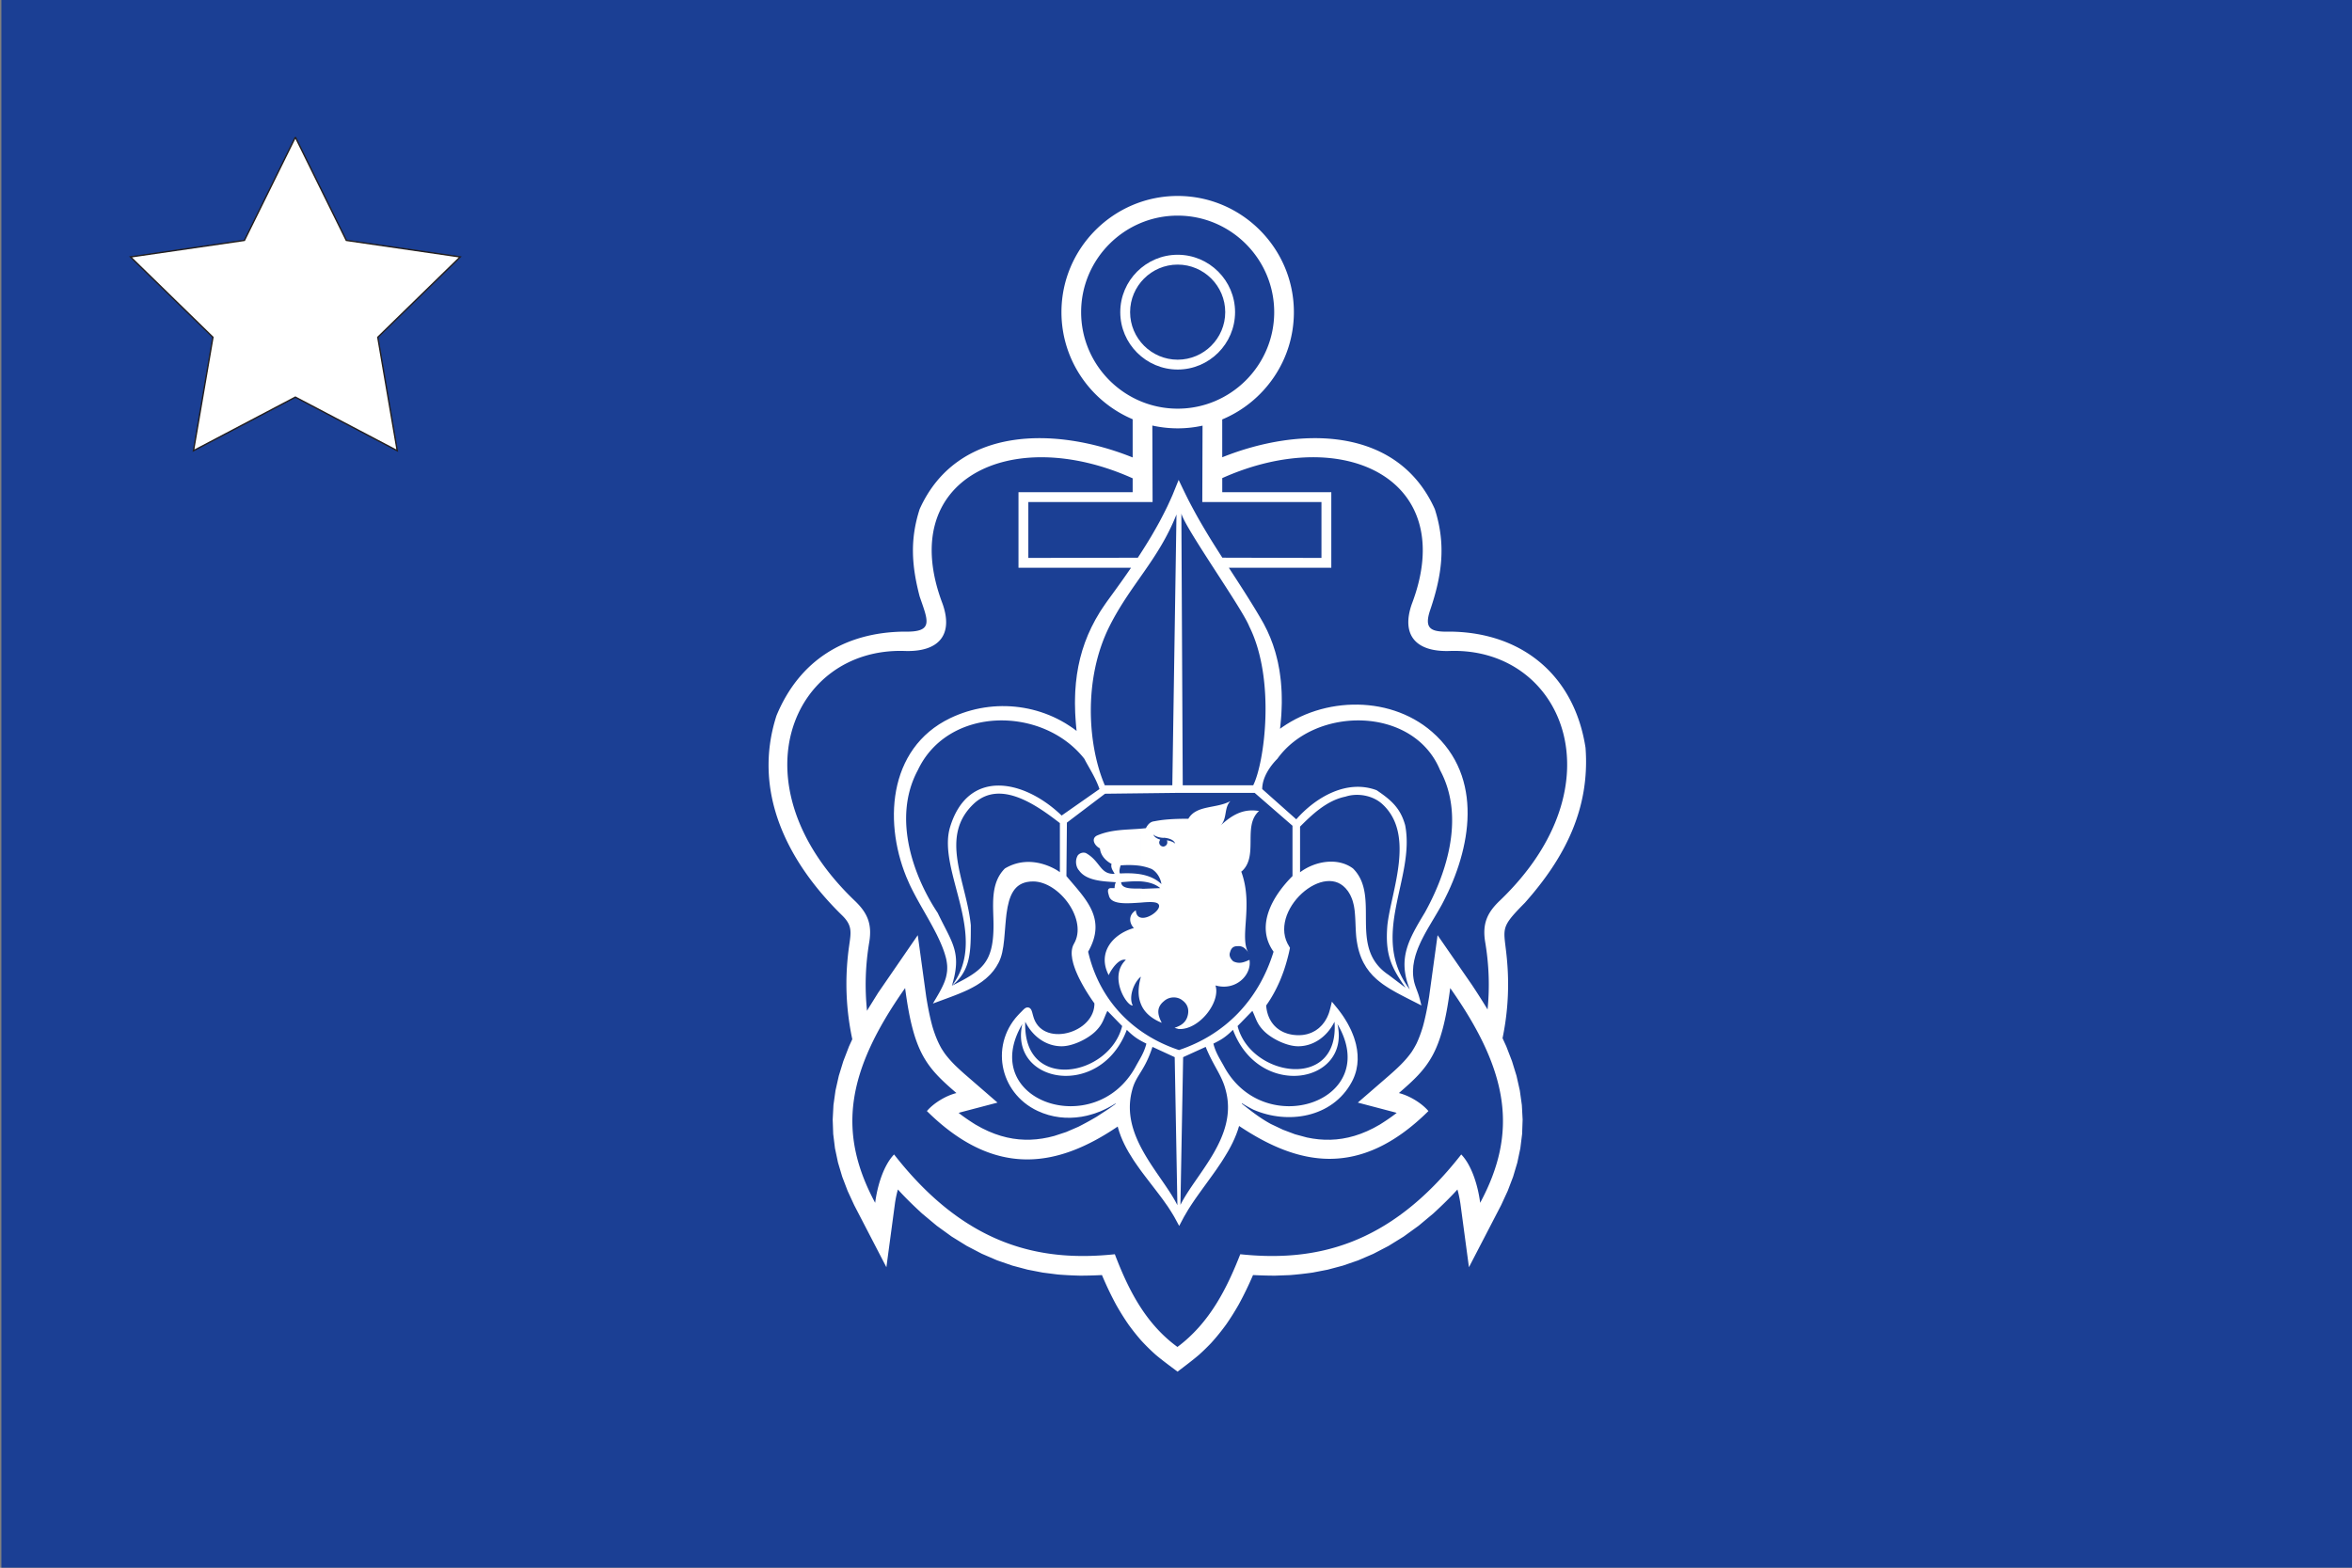 <svg viewBox="0 0 7087 4725" xmlns="http://www.w3.org/2000/svg" fill-rule="evenodd" clip-rule="evenodd"><rect x="0" y="0" width="7087" height="4725" fill="#808080" stroke="none"/><path fill="#1b3f94" d="M7090.787.008H4.157v4724.42h7086.63z"/><path d="M3548.528 767.792c-95.267 0-172.954 77.696-172.954 172.946 0 95.259 77.687 172.955 172.954 172.955 95.267 0 172.958-77.696 172.958-172.955 0-95.25-77.691-172.946-172.958-172.946m0 29.646c78.925 0 143.308 64.371 143.308 143.3 0 78.925-64.383 143.3-143.308 143.3-78.93 0-143.309-64.375-143.309-143.3 0-78.929 64.38-143.3 143.309-143.3" fill="#fff"/><path d="M3548.528 649.859c-160.217 0-290.884 130.667-290.884 290.88 0 160.208 130.667 290.879 290.884 290.879 160.204 0 290.87-130.671 290.87-290.88 0-160.212-130.666-290.88-290.87-290.88m495.688 2408.394a502.132 502.132 0 00-13.617-18.179l-17.387-21.216c-2.788 11.47-5.246 22.979-8.93 34.183-1.687 4.57-3.52 8.92-5.587 13.33-2.175 4.166-4.433 8.103-6.983 12.07a147.867 147.867 0 01-8.25 10.696 147.25 147.25 0 01-9.484 9.258 133.105 133.105 0 01-10.641 7.721c-3.871 2.27-7.671 4.25-11.755 6.117a136.242 136.242 0 01-12.85 4.412c-4.67 1.1-9.187 1.95-13.929 2.592-5.062.454-9.925.65-15 .646-5.2-.242-10.2-.688-15.367-1.371a164.593 164.593 0 01-13.55-2.95 144.186 144.186 0 01-12.32-4.434 131.485 131.485 0 01-11.117-5.8 127.846 127.846 0 01-9.87-7.083c-3.068-2.67-5.85-5.375-8.647-8.32a125.05 125.05 0 01-7.412-9.488 131.573 131.573 0 01-6.121-10.621 141.993 141.993 0 01-4.796-11.696l-2.446-8.383c-1.42-6.438-2.562-12.846-2.991-19.446 16.683-23.15 30.062-48.183 41.429-74.317a550.736 550.736 0 0012.696-33.216c5.6-16.842 10.341-33.721 14.404-51.013l3.258-15.067-7.792-13.758-4.291-10.146-3-10.325-1.796-10.483-.642-10.6.454-10.671 1.5-10.708 2.492-10.688 3.438-10.6 4.341-10.446 5.146-10.225 5.908-9.941 6.625-9.571 7.238-9.138 7.796-8.65 8.283-8.075 8.688-7.442 9.016-6.77 9.271-6.017 9.459-5.204 9.537-4.313 9.538-3.404 9.487-2.454 9.325-1.43 9.125-.42 8.838.662 8.533 1.721 8.212 2.875 7.867 4.084 7.546 5.358 7.17 6.746 6.888 8.42c2.546 3.717 4.809 7.417 7.009 11.35 2.691 5.376 4.9 10.626 6.908 16.288 1.812 5.759 3.262 11.43 4.517 17.338.825 4.554 1.512 9.05 2.125 13.62 3.12 27.505 2.37 55.176 5.229 82.696 1.033 8.355 2.446 16.563 4.033 24.83l2.175 9.35 2.517 8.945 2.804 8.559 3.12 8.216 3.4 7.867 3.726 7.513 8.254 14.054 9.35 12.854 10.33 11.775 11.24 10.775a337.694 337.694 0 0018.417 14.667 479.113 479.113 0 0020.071 13.296 769.77 769.77 0 0021.542 12.458c24.75 13.383 49.958 25.925 75.042 38.692-2.792-10.746-5.25-21.592-8.667-32.159-4.542-13.725-10.583-27-13.708-41.183l-1.417-7.867-.958-7.704-.5-7.704-.084-7.663 1-15.275 2.5-15.22 3.792-15.196a367.187 367.187 0 017.833-22.65c3.167-7.6 6.5-15.046 10-22.513 5-10.042 10.167-19.88 15.625-29.68 15.125-26.574 31.417-52.432 46.209-79.224 6.625-12.442 12.791-25.063 18.916-37.775l7.125-15.78 6.792-16.004 6.417-16.237 6-16.42 5.625-16.613 5.125-16.742 4.667-16.858 4.166-16.984 3.625-17.054 3.084-17.108 2.458-17.146 1.875-17.18 1.208-17.141.5-17.12-.166-17.076-.917-16.983-1.667-16.884-2.5-16.737-3.291-16.604-4.167-16.425-5.042-16.2-5.958-15.975-6.917-15.713-7.833-15.412-8.917-15.1-9.875-14.738-10.917-14.354-12-13.967-13.083-13.512-14.208-13.046-12.667-10.45-13.125-9.708-13.583-8.98-13.917-8.254-14.292-7.55-14.625-6.82-14.875-6.096-15.166-5.409-15.375-4.712-15.584-4.009-15.775-3.316-15.908-2.63-16.013-1.954-16.091-1.287-16.15-.6-16.167.058-16.167.713-16.129 1.379-16.062 2.042-15.975 2.662-15.838 3.333-15.708 3.959-15.504 4.604-15.305 5.23-15.075 5.857-14.795 6.509-14.496 7.112-14.175 7.73-13.834 8.354-13.408 8.958-5.925 4.346c1.65-14.371 2.942-28.688 3.954-43.109.604-11.287 1.03-22.529 1.275-33.829a910.347 910.347 0 00-.475-33.729 835.447 835.447 0 00-2.383-33.554 805.837 805.837 0 00-4.45-33.292l-4.208-22.004a679.44 679.44 0 00-8.259-32.658l-6.875-21.492-8.041-21.238-9.221-20.941-10.463-20.65c-18.733-33.388-39.029-65.934-59.554-98.267-15.063-23.558-30.325-47.013-45.533-70.488h308.683v-227.683h-328.58v-42.53c366.072-163.804 714.089 3.13 571.464 378.651-32.459 91.763 8.666 146.85 117 142.242 337.417-8.613 512.709 402.8 148.292 752.146-38.417 36.48-53.584 69.721-44.5 125.28 11.5 68.029 13.875 135.845 7.166 203.258-.625-1.067-1.208-2.12-1.833-3.18-14.667-24.128-29.75-47.745-45.375-71.25l-103.417-149.612-25.458 185.309c-4.917 30.675-10.667 60.687-18.917 90.654-5.333 17.625-11.25 34.212-19.125 50.842-4.542 8.804-9.333 17.054-14.75 25.329-19.458 27.587-43.625 49.554-68.875 71.7l-93.183 80.741 112.85 29.68c1.416.437 2.833.883 4.208 1.375-16.25 12.8-33 23.975-50.483 35.016l-19.705 10.946-19.341 9.267-18.954 7.72-18.625 6.23-18.346 4.833-18.117 3.525-17.93 2.292-17.803 1.083-17.754-.054-17.734-1.175-17.758-2.254-17.813-3.304-35.908-9.704-36.292-13.671-36.65-17.396c-32.391-17.567-58.65-38.4-87.079-60.817l-.1-1.9c11.258 7.275 22.93 13.713 34.892 19.746l9.829 4.03 9.825 3.595 9.975 3.208 10.096 2.825 10.2 2.434 10.291 2.037 10.355 1.634 10.412 1.237 10.446.82 10.467.418 10.462-.009 10.43-.429 10.391-.854 10.337-1.288 10.255-1.729 10.154-2.17 10.041-2.613 9.888-3.075 9.75-3.538 9.558-4.004 9.363-4.466 9.137-4.946 8.896-5.421 8.646-5.917 8.342-6.408 8.033-6.896 7.725-7.396 7.346-7.892 6.992-8.383 6.575-8.904 6.17-9.4 5.717-9.9 3.725-7.325 3.258-7.392 2.805-7.454 2.387-7.512 1.954-7.542 2.671-15.183 1.133-15.221-.337-15.184-1.654-15.083-2.896-14.937a317.88 317.88 0 00-6.438-22 352.77 352.77 0 00-8.608-21.363c-3.317-7-6.783-13.8-10.483-20.596a456.182 456.182 0 00-12.013-19.667l-4.312-6.325m-361.084-1377.526c-11.942-18.591-23.787-37.216-35.433-56-12.713-20.779-25.104-41.679-37.196-62.841a2011.588 2011.588 0 01-28.6-52.988c-10.463-20.717-20.438-41.608-30.425-62.57l-18.209 44.95a1357.993 1357.993 0 01-15.887 35.045 1404.64 1404.64 0 01-23.37 45.825 1669.166 1669.166 0 01-25.393 44.721c-10.97 18.27-22.22 36.283-33.77 54.175-2.142 3.28-4.288 6.546-6.455 9.804l-329.85.613v-168.388h374.396l-.741-230.588a350.952 350.952 0 0076.329 8.43c25.962 0 50.796-2.821 74.962-8.138l-.75 230.296h359.063v168.388l-298.67-.734m-275.118 30.375a2983.695 2983.695 0 01-29.416 42.2c-13.813 19.346-27.767 38.596-41.788 57.775a825.277 825.277 0 00-22.725 33.592l-13.346 22.654-11.92 22.863-10.538 23.083-9.188 23.317-7.879 23.575-6.604 23.842-5.375 24.129-4.188 24.437-3.054 24.746-1.95 25.075c-.579 12.8-.891 25.492-.954 38.292l.6 26.004c.942 18.763 2.233 37.458 4.317 56.138-11.071-8.771-23.034-16.375-35.009-23.825l-11.658-6.642-11.858-6.188-12.05-5.741-12.23-5.267-12.383-4.796-12.541-4.341-12.676-3.892-12.791-3.396-12.9-2.946-12.996-2.458-13.075-2.008-13.138-1.538-13.191-1.058-13.234-.58-13.25-.104-13.262.367-13.258.833-13.238 1.346-13.208 1.796-13.171 2.283-13.1 2.775-13.03 3.263-12.95 3.746-12.841 4.225-12.733 4.725-12.6 5.212-12.505 5.721-17.258 8.946-16.3 9.767-15.308 10.529-14.321 11.287-13.35 11.942-12.383 12.63-11.434 13.195-10.496 13.796-9.575 14.32-8.67 14.8-7.767 15.247-6.9 15.637-6.046 16.03-5.204 16.34-4.38 16.65-3.579 16.876-2.8 17.133-2.029 17.275-1.287 17.446-.55 17.538.154 17.629.854 17.666 1.525 17.667 2.192 17.65 2.833 17.58 3.463 17.487 4.075 17.35 4.675 17.175 5.241 16.987 5.821 16.755 6.359 16.487 10.1 23.171c10.079 21.262 21.212 41.82 32.75 62.33 16.72 29.437 33.816 58.612 49.062 88.866 11.667 23.87 22.65 48.57 28.692 74.53 1.354 6.753 2.283 13.278 2.766 20.124.175 5.042.109 9.909-.233 14.934-.762 7.391-2.083 14.3-4.025 21.47a208.646 208.646 0 01-3.554 10.734c-9.113 23.408-22.596 44.554-35.25 66.162 14.78-5.462 29.562-10.946 44.35-16.375 21.125-7.804 41.942-15.841 62.304-25.466 8.217-4.071 16.18-8.317 24.104-12.925a349.67 349.67 0 0017.109-11.255l10.783-8.404a252.118 252.118 0 0014.97-14.108l9.03-10.513 8.133-11.479 7.113-12.467 3.18-6.712 3.053-7.713 2.588-8.212 2.17-8.596 3.338-18.187 2.37-19.238c2.555-26.783 4.118-53.625 7.405-80.342l3.08-18.933 4.2-17.612 2.603-8.18 2.975-7.675 3.371-7.15 3.784-6.554 4.22-5.95 4.692-5.317 5.2-4.691 5.775-4.046 6.438-3.42 7.208-2.755 8.054-2.038 9.008-1.275 10.034-.4 7.125.363 7.183.983 7.246 1.571 7.263 2.175 7.27 2.738 7.221 3.258 7.154 3.808 7.05 4.288 6.934 4.737 6.754 5.204 6.567 5.58 6.333 5.962 6.087 6.313 5.8 6.612 5.48 6.888 5.141 7.15 4.775 7.333 4.375 7.52 3.946 7.655 3.504 7.78 3.021 7.845 2.533 7.867 2.009 7.879 1.47 7.85.921 7.796.334 7.67-.25 7.571-.863 7.43-1.487 7.237-2.134 7.058-2.795 6.875-6.142 11.909-1.954 5.529-1.33 5.72-.75 5.892-.245 6.005.212 6.12 1.642 12.505 3.025 12.812a308.909 308.909 0 006.608 19.588c2.675 6.641 5.496 13.125 8.48 19.633 7.174 14.792 14.991 28.983 23.47 43.063 7.904 12.783 16.1 25.429 25 37.554l-.058 5.754-.983 8.23-1.83 7.89-2.637 7.572-3.38 7.245-4.095 6.913-4.767 6.562-5.387 6.192-5.967 5.788-6.47 5.37-6.938 4.909-7.338 4.45-7.67 3.929-7.946 3.417-8.159 2.862-8.291 2.3-8.375 1.713-8.38 1.091-8.329.496-8.196-.146-8.004-.775-7.762-1.429-7.454-2.083-7.092-2.725-6.683-3.404-6.25-4.071-5.763-4.767-5.258-5.475-4.73-6.262-4.145-7.067-3.513-7.942c-1.396-4.379-2.792-8.683-3.942-13.112-1.245-4.771-2.366-9.592-4.525-14.046-1.204-2.017-2.279-3.246-4.025-4.846l-2.533-1.454-3.004-.78-2.925.017c-2.317.555-3.83 1.096-5.867 2.288-4.562 3.246-8.37 7.675-12.333 11.612-6.225 6.08-11.892 12.43-17.554 19.034l-7.025 9.279-6.338 9.567-5.658 9.804-4.98 10.025-4.3 10.204-3.633 10.358-2.97 10.488-2.309 10.575-1.65 10.65-1.008 10.679-.354 10.692.279 10.67.917 10.617 1.541 10.546 2.159 10.433 2.779 10.309 3.391 10.141 4 9.955 4.592 9.733 5.196 9.487 5.775 9.217 6.367 8.9 6.937 8.571 7.513 8.217 8.075 7.82 8.629 7.392 9.175 6.95 9.729 6.467 10.25 5.967 10.738 5.404 16.116 6.746 16.313 5.35 16.5 4.008 16.616 2.708 16.675 1.43 16.675.204 16.617-.975 16.496-2.117 16.317-3.225a391.04 391.04 0 0024.033-6.83l15.642-5.808c16.162-6.883 31.737-14.658 46.404-24.362l-.138 1.883a1493.33 1493.33 0 01-19.908 14.33l-37.042 24.162c-18.187 10.775-36.296 20.754-55.17 30.267l-36.405 15.708-36.016 11.83-17.867 4.395-17.78 3.35-17.729 2.287-17.704 1.209-17.716.079-17.788-1.054-17.904-2.263-18.092-3.5-18.325-4.825-18.62-6.216-18.95-7.7-19.313-9.267-19.704-10.933c-17.488-11.034-34.234-22.196-50.48-34.996a111.49 111.49 0 015.975-1.88l111.092-29.175-100.937-87.525c-9.171-8.166-18.171-16.429-27-24.966-10.838-10.904-20.75-21.892-30.038-34.163-4.142-5.87-8-11.754-11.725-17.908-11.57-20.638-19.417-41.421-26.246-64.05-8.254-29.967-13.975-59.98-18.912-90.654l-25.45-185.309-119.421 173.642-29.375 47.22c-1.363 2.372-2.709 4.717-4.05 7.088-7.209-68.696-4.959-137.829 6.725-207.167 9.079-55.558-6.059-88.8-44.484-125.279-364.417-349.346-189.108-760.759 148.284-752.146 108.35 4.608 149.462-50.48 117.012-142.242-142.816-375.975 206.234-542.855 572.826-378.03v41.909h-344.005V1711.1h339.113m-40.141 1684.03l.925 3.76 3.895 12.803 4.542 12.571 5.13 12.367 5.67 12.15 6.15 11.946 6.588 11.783 14.27 23.063c7.621 11.354 15.417 22.487 23.434 33.558 21.45 28.817 43.858 56.9 65.258 85.77l14.888 21.043c6.895 10.391 13.433 20.808 19.75 31.575l14.716 27.166 14.463-27.341 12.537-21.396c6.925-10.938 14.038-21.675 21.346-32.371 20.821-29.704 42.567-58.738 63.459-88.413l15.408-22.779a902.27 902.27 0 0021.35-34.883l6.45-11.85 6.058-11.959 5.596-12.091 5.092-12.234 4.55-12.37 3.937-12.517.28-1.067c175.454 117.138 361.47 161.917 570.512-44.933-20.416-24.038-56.958-46.271-89-54.28 90.792-78.266 129.042-120.566 154.667-316.383 177.959 252.73 204.084 435.192 90.209 647.226-6.709-52.909-25.917-113.676-57-145.788-218 279.434-445.33 323.875-665.81 300.738-39.85 101.454-91.466 206.462-189.35 279.433-98.783-72.087-149.504-177.096-188.658-279.433-219.808 23.137-447.134-21.304-665.163-300.738-31.054 32.112-50.267 92.88-56.996 145.788-113.858-212.034-87.733-394.497 90.242-647.226 25.625 195.817 63.854 238.117 154.63 316.384-32.026 8.008-68.543 30.241-88.997 54.279 209.696 207.47 399.246 165.608 574.972 46.65m-38.921-1028.443c-50.955-118.791-65.913-319.179 13.904-478.775 62.887-125.738 147.942-200.704 202.08-337.454l-12.522 816.23h-203.462m447.217 0c34.208-68.392 67.87-319.18-11.93-478.776-21.17-54.233-192.383-294.484-204.558-340.209l4.138 818.984h212.35m-223.763 797.922c-136.825-45.6-239.463-148.196-273.654-296.384 57.296-100.237-7.934-158.975-65.455-227.962l1.48-161.096 114.858-87.055 222.771-2.629h228.067l114.037 99.084v151.696c-57.029 56.975-114.037 148.196-57.029 227.962-45.6 148.188-148.246 250.784-285.075 296.384m628.013-376.15c11.375-102.592 85.042-272.567-14.88-364.784-30.208-27.88-77.183-34.192-111.4-22.788-57.003 11.367-102.624 56.138-136.824 90.33v137.625c45.604-34.196 114.033-45.567 159.633-11.371 84.933 84.837-17.017 237.95 107.096 320.625l51.083 38.65c-42.583-61.058-62.125-99.283-54.708-188.287m113.167-38.642c-48.667 81.12-83.25 138.13-45.584 232.404-123.946-163.012 17.417-335.28-14.041-495.425-14.167-50.446-40.334-74.542-85.95-105.25-91.217-34.196-185.092 22.796-242.1 87.737l-102.626-91.225c0-34.196 22.813-68.396 45.6-91.167 114.034-159.583 410.492-159.583 490.326 34.192 79.833 148.2 11.416 326.142-45.625 428.734m-1468.156 1.479c-68.425-102.596-139.641-282.013-59.825-430.213 91.234-193.775 376.309-193.775 501.734-34.192 11.413 22.771 34.213 56.971 45.604 91.167l-114.029 79.817c-114.108-109.863-281.85-142.4-335.967 34.18-40.433 131.953 119.338 329.083 5.283 478.758 0 11.408 0 0 0 0 30.692-100.413 1.175-127.959-42.8-219.517m42.8 219.517c57.03-45.567 57.03-102.588 57.03-182.354-12.892-132.238-98.184-268.326 11.396-368.392 79.404-70.505 187.587 6.941 256.983 60.579v148.196c1.68 0-81.65-61.821-165.767-11.371-45.6 45.57-34.2 113.967-34.2 170.988 0 114.379-35.046 137.191-125.442 182.354m212.217 115.483c-40.562 179.392 235.938 228.43 314.83 17.334 22.82 22.787 36.166 30.204 58.966 41.616-6.704 27.58-20.533 47.45-31.979 68.675-121.829 225.888-478.204 103.867-341.817-127.625m8.896-6.933c22.808 45.57 63.967 73.838 109.571 73.838 34.213 0 79.838-22.792 102.638-45.567 22.804-22.825 23.837-38.204 35.229-60.996 11.412 11.38 33.179 34.204 44.587 45.575-38.358 153.338-300.37 200.533-292.025-12.85m931.8 0c-22.807 45.57-63.962 73.838-109.558 73.838-34.22 0-79.841-22.792-102.65-45.567-22.787-22.825-23.837-38.204-35.225-60.996-11.408 11.38-33.183 34.204-44.591 45.575 38.362 153.338 307.93 196.763 292.025-12.85m8.896 6.933c40.562 179.392-235.93 228.43-314.838 17.334-22.808 22.787-36.15 30.204-58.967 41.616 6.704 27.58 20.554 47.45 31.992 68.675 121.825 225.888 478.196 103.867 341.813-127.625m-336.755 199.317c-11.412-45.617-37.496-73.537-60.287-130.546l-67.963 30.93-8.12 445.237c47.483-94.97 174.074-206.342 136.37-345.62m-281.908 0c11.416-45.618 37.487-56.76 61.22-130.547l67.03 30.93 8.12 446.179c-47.483-94.975-174.074-207.284-136.37-346.563m1116.084-156.82l11.333 24.724 17.209 44.654 13.625 44.296 9.916 44.042 6.125 43.862 2.334 43.667-1.542 43.488-5.375 43.237-9.083 42.996-12.75 42.767-16.25 42.625-19.667 42.6-97.125 187.367-25.583-190.796c-2.167-14.65-5.042-29.242-9.125-43.475-22.917 25.437-47.376 48.966-72.5 72.154l-44.584 37.192-45 32.562-45.417 28.092-45.708 23.825-45.875 19.733-45.983 15.854-45.938 12.238-45.775 8.85a1108.434 1108.434 0 01-68.18 7.55l-44.995 1.646c-22.075-.075-43.913-.68-65.954-1.817-13.15 30.492-27.342 60.121-43.355 89.246-11.65 20.42-23.904 40.017-37.32 59.325-14.313 19.788-29.275 38.313-45.688 56.396a653.064 653.064 0 01-35.908 34.937c-21.013 17.992-43.159 34.4-65.121 51.238-22.15-16.654-44.496-32.863-65.7-50.708-15.75-13.992-30.33-28.396-44.546-43.93a660.044 660.044 0 01-37.558-47.333c-13.417-19.358-25.638-39.013-37.2-59.533-15.884-29.234-29.905-58.967-42.817-89.617a1337.78 1337.78 0 01-65.284 1.796 1185.256 1185.256 0 01-67.525-3.442l-45.475-5.767-45.729-8.845-45.892-12.23-45.937-15.866-45.863-19.73-45.675-23.816-45.383-28.092-45.004-32.562-44.567-37.192c-25.125-23.188-49.596-46.717-72.488-72.154-3.716 12.866-6.387 26.008-8.52 39.229l-26.184 195.042-97.15-187.367-19.646-42.6-16.258-42.625-12.742-42.767-9.108-42.996-5.358-43.237-1.534-43.488 2.313-43.667 6.154-43.862 9.913-44.042 13.604-44.296 17.204-44.654 9.87-21.508c-18.966-89.038-23.47-182.084-9.774-279.705 5.929-42.275 10.929-62.333-20.796-93.425-164.309-160.5-271.925-371.908-197.88-602.063 68.826-166.366 205.367-250.854 383.784-253.241 91.475 2.404 72.963-31.763 47.625-106.03-24.233-92.737-29.591-171.287.063-263.32 113.662-252.372 411.663-248.31 641.767-155.58v-115.15c-125.85-53.167-214.554-177.934-214.554-322.759 0-192.862 157.3-350.18 350.175-350.18 192.87 0 350.18 157.318 350.18 350.18 0 145.342-89.355 270.467-215.91 323.313l.038 114.063c229.896-92.213 526.959-95.825 640.46 156.112 34.374 106.771 21.79 199.13-13.793 303.917-20 58.996 3.542 66.946 61.459 65.434 217.833 2.908 373.25 133.804 406.542 349.958 13.791 184.271-62.834 332.321-182.792 467.317-85.792 86.638-59.167 72.388-51.833 199.78 4.125 72.237-1.584 141.504-15.417 208.162" fill="#fff"/><path d="M3437.115 2945.96v78.18c-8.616-21.867-8.125-48.196 0-78.18m0-180.604c-8.125-2.033-13.691-8.612-14.7-21.77-25.387 15.675-17.766 42.095-5.629 53.225-62.9 17.804-111.58 73.554-76.067 142.07 5.05-12.195 28.896-51.779 51.738-46.166-53.28 50.712 3.046 141.004 20.804 137.52-13.212-24.87 3.042-69.541 23.854-86.287v-178.592zm0-267.883c-43.646 3.583-88.787 2.033-131.908 20.804-18.78 9.688-6.617 30.975 9.1 38.546 2.029 21.85 18.291 38.108 35.029 46.725-3.567 12.187 5.575 22.258 9.138 29.896-44.167 2.52-42.138-37.55-86.271-62.413-7.592-3.004-17.75-.97-24.338 6.58-10.65 17.32-4.062 38.124 3.533 45.679 22.83 32.995 79.163 32.995 111.126 35.516-4.05 5.617-4.05 17.8-4.05 17.8h-11.163c-14.713 0-6.592 18.775-5.58 23.809 7.605 26.908 55.793 22.354 95.384 19.825v-42.175c-22.341-.484-57.858 2.612-58.846-19.259 17.234-1.516 38.034-3.554 58.846-2.52v-21.288c-20.812-3.58-42.629-3.58-62.42-2.525-3.055-4.642-1.009-15.763 2.033-24.38 19.279-1.545 40.058-1.545 60.387 1.55v-112.17zm71.042-26.9a332.79 332.79 0 00-29.954 4.587c-10.654 1.021-18.775 7.604-25.363 20.767-5.079.587-10.65 1.062-15.725 1.546v112.17c11.659 2.026 22.842 5.034 33.492 9.584 14.712 8.604 26.367 26.42 28.904 45.196-17.254-16.742-39.554-25.367-62.396-29.425v21.287c21.288 1.555 42.609 6.588 58.842 20.321l-51.742 2.038c-2.025 0-4.579-.58-7.1-.58v42.176c22.842-2.009 43.113-3.084 51.242 2.529 18.246 12.675-26.375 49.167-51.242 42.587v178.592c0-.52.484-.52.484-.52 0 .52-.484 1.55-.484 2.533v78.179c9.121 24.867 29.913 44.617 63.392 58.358-11.133-21.87-18.763-45.196 7.65-66v-465.742c-1.025.53-2.042.53-3.058.53-6.617 0-12.188-5.613-12.188-12.196 0-3.575 2.025-6.584 3.046-8.613-7.6-2.512-17.754-6.58-20.808-15.775 5.604 7.163 25.358 11.225 33.008 10.158v-54.287zm207.967 426.692c-7.546-6.584-14.175-16.738-9.584-27.871 4.071-15.2 13.167-17.808 21.775-17.808 17.813-2.038 27.892 10.166 35.517 23.375-32.442-47.184 14.23-143.092-23.317-247.13h-1.058c55.354-45.579 3.092-138.483 54.288-183.62-40.075-6.6-74.038 4.587-115.171 43.108 19.846-21.784 9.191-52.75 28.933-73.042-42.092 23.333-102.487 11.154-126.783 53.287-25.442 0-48.246.496-72.567 3.009v54.287h.48c9.645 1.067 28.416 4.55 32.52 17.813-4.104-4.604-16.267-9.192-25.417-10.167 1.509 2.038 1.509 4.55 1.509 6.584 0 5.612-4.038 10.162-9.092 11.666v465.742c0-.491 0-.491.48-.491 17.253-14.225 41.124-12.188 54.29-1.05 22.834 16.737 18.772 40.154 13.163 53.8-8.612 19.262-26.329 24.862-36.975 28.933l12.684 3.575c61.837 3.008 126.775-81.675 110.608-131.417 61.367 17.713 110.046-31.941 102.475-77.133-16.725 7.646-30.954 13.17-48.758 4.55" fill="#fff" fill-rule="nonzero"/><g><path d="M889.997 413.394L1043.5 724.436l343.246 49.875-248.375 242.105 58.633 341.88-307.008-161.422-307.009 161.421 58.63-341.88-248.376-242.104 343.246-49.875 153.509-311.042z" fill="#fff" fill-rule="nonzero" stroke="#231f20" stroke-width="4.167"/></g></svg>